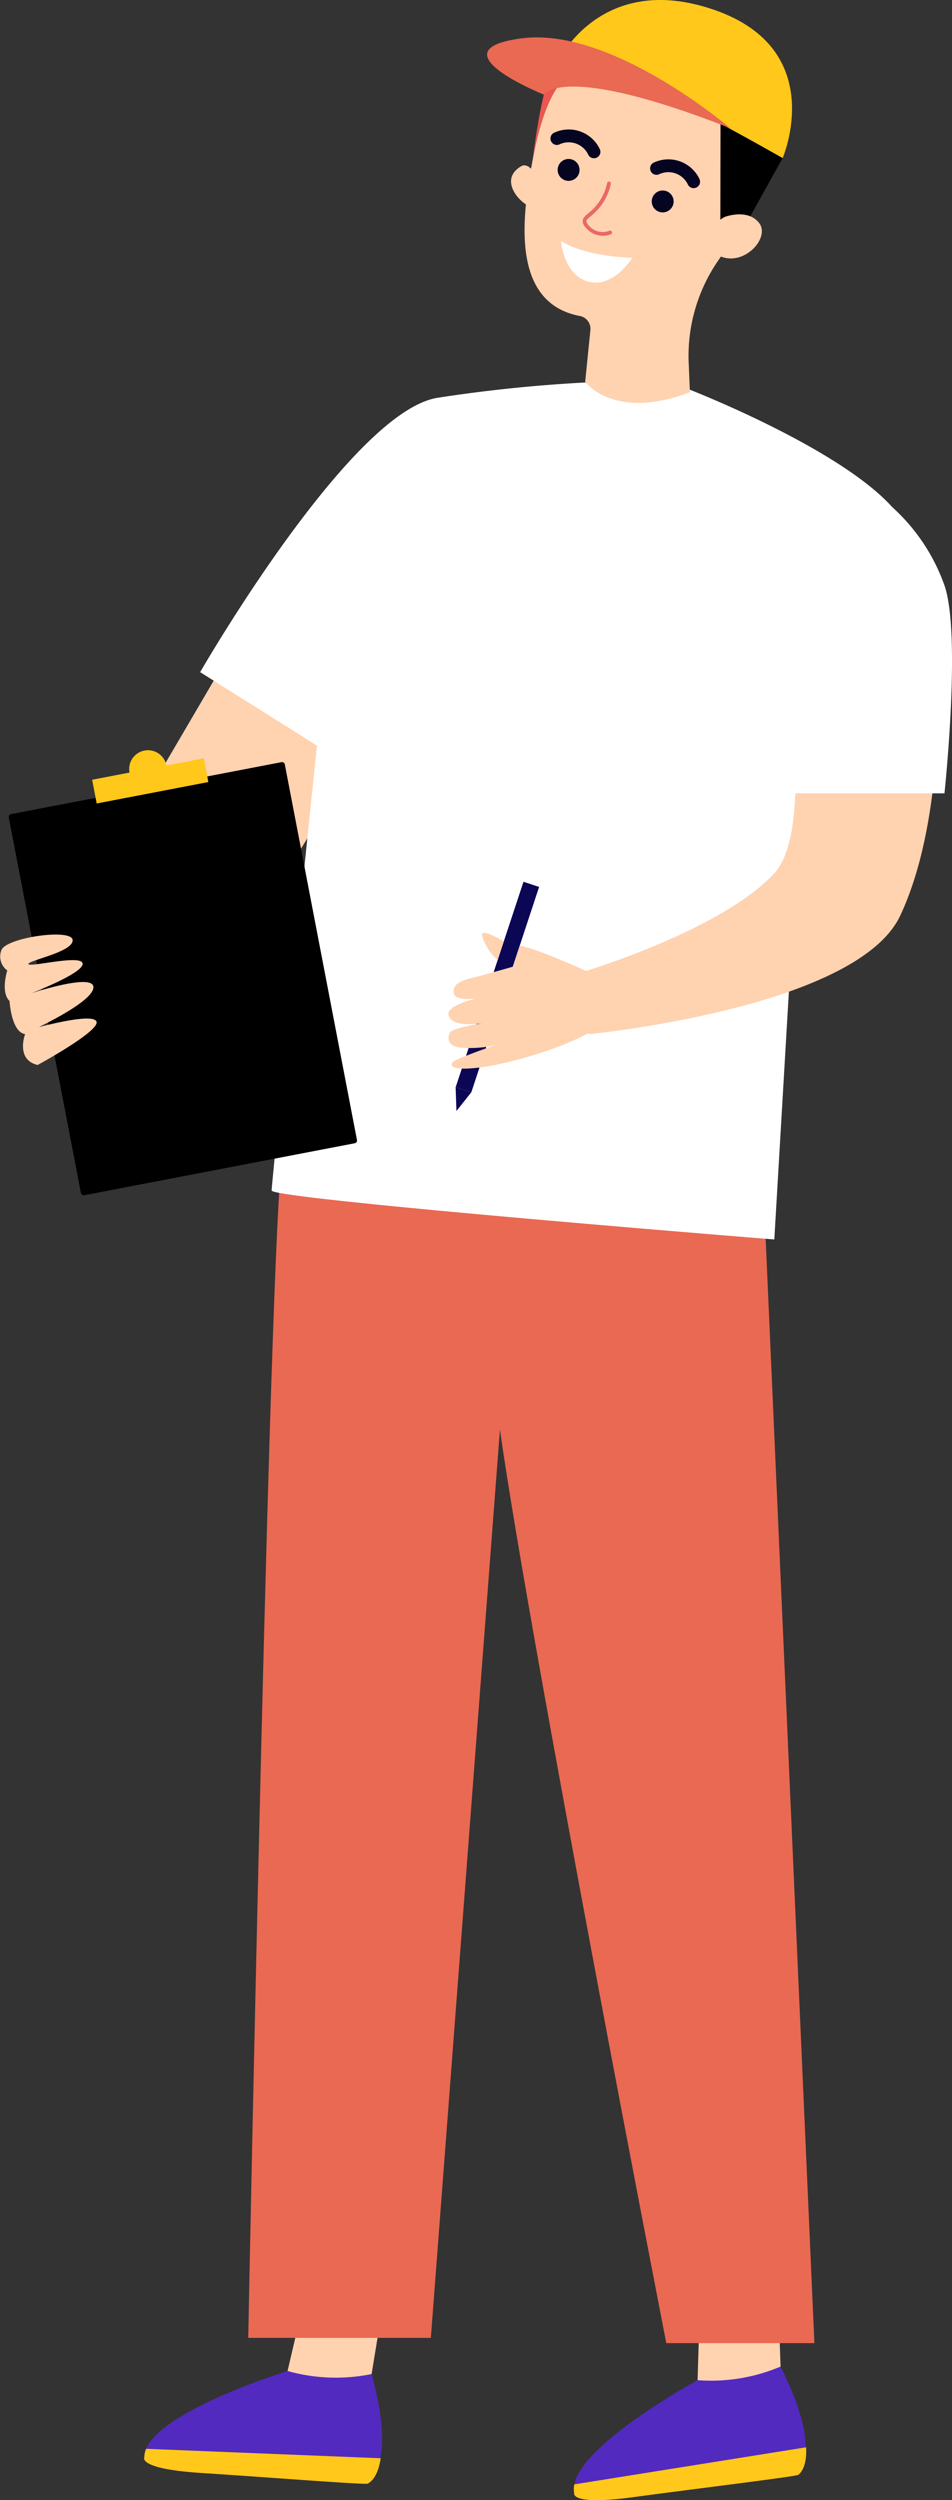 <svg xmlns="http://www.w3.org/2000/svg" width="117.653" height="308.978" viewBox="0 0 117.653 308.978">
  <rect x="0" y="0" width="117.653" height="308.978" fill="#333333" stroke="none"/>
  <g id="Group_2295" data-name="Group 2295" transform="translate(-1402.473 -389.424)">
    <path id="Path_28072" data-name="Path 28072" d="M2098.184,798.486l-11.815,20.165s17.729,8.8,18.135,7.985,12.045-19.376,12.045-19.376Z" transform="translate(-667.863 -327.393)" fill="#ffd2b0"/>
    <path id="Path_28073" data-name="Path 28073" d="M2138.2,1331.665l4.008-17.153h9.252l-3.078,18.785s-7.912.956-10.183-1.632" transform="translate(-700.19 -649.226)" fill="#ffd2b0"/>
    <path id="Path_28074" data-name="Path 28074" d="M2119.2,1360.47a22.051,22.051,0,0,1-10.388-.377s-17.71,5.462-17.7,10.642c0,0-.925,1.446,6.9,1.934s19.962,1.412,20.306,1.267,4.088-1.69.885-13.465" transform="translate(-670.8 -677.654)" fill="#522abf"/>
    <path id="Path_28075" data-name="Path 28075" d="M2118.7,1389.953c-.347.145-12.655-.816-20.586-1.328s-7-1.956-7-1.956a2.605,2.605,0,0,1,.224-1.028l28.983,1.167c-.357,2.5-1.431,3.064-1.624,3.144" transform="translate(-670.802 -693.587)" fill="#ffc81a"/>
    <path id="Path_28076" data-name="Path 28076" d="M2272.848,1330.9l.542-17.607,9.071-1.828.692,19.023s-7.568,2.5-10.3.412" transform="translate(-784.165 -647.324)" fill="#ffd2b0"/>
    <path id="Path_28077" data-name="Path 28077" d="M2257.756,1358.636a22.055,22.055,0,0,1-10.259,1.682s-16.283,8.851-15.249,13.927c0,0-.622,1.6,7.143.534s19.848-2.557,20.156-2.768,3.673-2.464-1.792-13.375" transform="translate(-758.815 -676.745)" fill="#522abf"/>
    <path id="Path_28078" data-name="Path 28078" d="M2259.943,1388.554c-.312.21-12.568,1.7-20.443,2.764s-7.245-.536-7.245-.536a2.605,2.605,0,0,1,.016-1.052l28.643-4.579c.144,2.521-.8,3.286-.971,3.4" transform="translate(-758.82 -693.281)" fill="#ffc81a"/>
    <path id="Path_28079" data-name="Path 28079" d="M2188.876,962.577l6.38,144.524H2176.95s-16.771-86.177-20.559-112.894l-8.537,112.246h-22.569s2.834-146.014,4.361-146.441,59.23,2.565,59.23,2.565" transform="translate(-692.134 -428.107)" fill="#e96953"/>
    <path id="Path_28080" data-name="Path 28080" d="M2170.01,707.79s25.55,9.924,27.26,18.427-5.415,32.695-5.415,32.695l-7.979-4.245-3.419,58.141s-62.121-4.969-62.121-6.051,5.6-54.983,5.6-54.983L2109.5,742.7s18.523-32.2,29.351-33.91a182.445,182.445,0,0,1,20.517-1.995Z" transform="translate(-682.291 -270.207)" fill="#fff"/>
    <path id="Path_28081" data-name="Path 28081" d="M2278.455,806.3l-18.312,1.266s2.569,17.213-1.885,22.044c-6.611,7.17-24.023,12.31-24.023,12.31l1.064,7.578s33.1-3.182,38.5-14.626,4.652-28.572,4.652-28.572" transform="translate(-760.083 -332.268)" fill="#ffd2b0"/>
    <path id="Path_28082" data-name="Path 28082" d="M2214.791,637.2s-.948-1.916-1.965-1.314c-2.592,1.536-.531,4.194.975,4.917Z" transform="translate(-745.961 -225.911)" fill="#ffd2b0"/>
    <path id="Path_28083" data-name="Path 28083" d="M2217.858,600.087l.014,0c.016-.186.032-.373.056-.56a14.532,14.532,0,1,1,26.839,9.366c-1.762,3.2-3.3,5.939-4.852,8.179a20.763,20.763,0,0,0-3.6,12.671l.147,3.54c-9.456,3.594-12.942-1.3-12.942-1.3l.643-6.382a1.613,1.613,0,0,0-1.309-1.742l-.015,0c-10.895-2.108-5.605-18.82-4.979-23.769" transform="translate(-748.727 -195.386)" fill="#ffd2b0"/>
    <path id="Path_28084" data-name="Path 28084" d="M2257.8,645.212a1.353,1.353,0,1,1,1.173,1.512,1.353,1.353,0,0,1-1.173-1.512" transform="translate(-774.771 -231.062)" fill="#050521"/>
    <path id="Path_28085" data-name="Path 28085" d="M2226.908,634.855a1.353,1.353,0,1,1,1.172,1.512,1.353,1.353,0,0,1-1.172-1.512" transform="translate(-755.507 -224.603)" fill="#050521"/>
    <path id="Path_28086" data-name="Path 28086" d="M2262.544,637.409a.792.792,0,0,0,.824-1.106,4.25,4.25,0,0,0-5.573-2.075.793.793,0,0,0,.525,1.5,2.676,2.676,0,0,1,3.6,1.217.793.793,0,0,0,.626.467" transform="translate(-774.446 -224.743)" fill="#050521"/>
    <path id="Path_28087" data-name="Path 28087" d="M2229.817,627.6a.792.792,0,0,0,.824-1.106,4.248,4.248,0,0,0-5.573-2.075.793.793,0,1,0,.525,1.5,2.675,2.675,0,0,1,3.6,1.218.792.792,0,0,0,.627.467" transform="translate(-754.035 -218.626)" fill="#050521"/>
    <path id="Path_28088" data-name="Path 28088" d="M2288.029,626.111l-5.147,9.258-2.554-.856.021-12.781Z" transform="translate(-788.83 -217.157)"/>
    <path id="Path_28089" data-name="Path 28089" d="M2277.828,652.943a2.157,2.157,0,0,1,1.251-.875c1.046-.275,2.857-.491,3.912.869,1.546,2-2.611,6.238-5.836,3.459,0,0-.879-1.133.673-3.453" transform="translate(-786.697 -235.948)" fill="#ffd2b0"/>
    <path id="Path_28090" data-name="Path 28090" d="M2236.134,647.354a2.708,2.708,0,0,0,2.458.237.235.235,0,0,0-.2-.427,2.208,2.208,0,0,1-2.563-.7.831.831,0,0,1-.264-.5c.014-.161.231-.344.533-.6a6.918,6.918,0,0,0,2.489-4,.236.236,0,0,0-.456-.118A6.415,6.415,0,0,1,2235.8,645c-.374.313-.669.56-.7.917a1.175,1.175,0,0,0,.375.843,3.114,3.114,0,0,0,.659.589" transform="translate(-760.621 -229.218)" fill="#ea6868"/>
    <path id="Path_28091" data-name="Path 28091" d="M2236.795,662.65s-5.56-.02-8.823-2.075c0,0,.328,4.319,3.466,5.057s5.357-2.982,5.357-2.982" transform="translate(-756.177 -241.381)" fill="#fff"/>
    <path id="Path_28092" data-name="Path 28092" d="M2222.52,606.231s-2.255,1.193-3.873,9.879c0,0,1.179-9.71,2.4-10.647s1.473.768,1.473.768" transform="translate(-750.361 -206.834)" fill="#ea5750"/>
    <path id="Path_28093" data-name="Path 28093" d="M2226.911,589.137s5.267-11.363,19.411-6.426S2254.714,601,2254.714,601s-9.354-5.292-11.322-6.106-16.482-5.756-16.482-5.756" transform="translate(-755.516 -192.045)" fill="#ffc81a"/>
    <path id="Path_28094" data-name="Path 28094" d="M2233.768,604.953s-14.633-12.531-25.729-11.1,2.731,6.972,2.731,6.972,2.1-4.065,23,4.131" transform="translate(-741.057 -199.696)" fill="#e96953"/>
    <path id="Path_28095" data-name="Path 28095" d="M2080.342,831.746l-33.434,6.423a.346.346,0,0,0-.275.406l8.917,46.418a.347.347,0,0,0,.406.275l33.434-6.424a.346.346,0,0,0,.275-.406l-8.917-46.417a.347.347,0,0,0-.406-.275" transform="translate(-643.077 -348.133)"/>
    <rect id="Rectangle_3639" data-name="Rectangle 3639" width="14.051" height="2.987" transform="translate(1413.86 485.788) rotate(-10.875)" fill="#ffc81a"/>
    <path id="Path_28096" data-name="Path 28096" d="M2090.787,829.725a2.323,2.323,0,1,0-1.843,2.72,2.323,2.323,0,0,0,1.843-2.72" transform="translate(-667.746 -345.701)" fill="#ffc81a"/>
    <path id="Path_28097" data-name="Path 28097" d="M2048.412,904.5s7.729-4.2,7.278-5.364-7.179.729-7.087.661,6.772-3.194,6.709-4.938-7.706.777-7.706.777,6.48-2.475,6.373-3.666-6.571.5-6.7.056,5.535-1.476,5.465-2.959-8.112-.335-8.79,1.2a2.146,2.146,0,0,0,.709,2.548s-.856,2.7.278,3.762c0,0,.222,3.867,1.928,4.1,0,0-1.2,3.169,1.545,3.819" transform="translate(-641.293 -383.458)" fill="#ffd2b0"/>
    <rect id="Rectangle_3640" data-name="Rectangle 3640" width="26.732" height="2.034" transform="translate(1458.788 523.781) rotate(-71.733)" fill="#0b0755"/>
    <path id="Path_28098" data-name="Path 28098" d="M2193.5,941.44l-.1-2.949,1.931.638Z" transform="translate(-734.618 -414.711)" fill="#0b0755"/>
    <path id="Path_28099" data-name="Path 28099" d="M2208.8,895.474s-6.394-2.984-8.944-3.487l-.863,2.612s-3.4.983-5,1.38c-.927.231-2.376.555-2.317,1.76s2.787.788,2.787.788-3.552.822-3.417,1.952c.236,1.979,5.161.962,5.161.962s-4.489.626-4.913,1.237-.6,1.982,2.006,1.962a13.679,13.679,0,0,0,3.753-.4,56.148,56.148,0,0,0-5.288,1.979c-.507.391-.92,1.3,2.935.861s12.035-2.745,15.655-5.557Z" transform="translate(-733.146 -385.707)" fill="#ffd2b0"/>
    <path id="Path_28100" data-name="Path 28100" d="M2204.769,888.848s-2.4-1.424-2.653-.967,1.116,2.864,1.911,3.214Z" transform="translate(-740.032 -383.09)" fill="#ffd2b0"/>
    <path id="Path_28101" data-name="Path 28101" d="M2307.763,747.982a23.678,23.678,0,0,1,6.464,9.681c2.1,6.077,0,25.7,0,25.7h-23.954l1.039-21.248Z" transform="translate(-795.033 -295.895)" fill="#fff"/>
  </g>
</svg>
